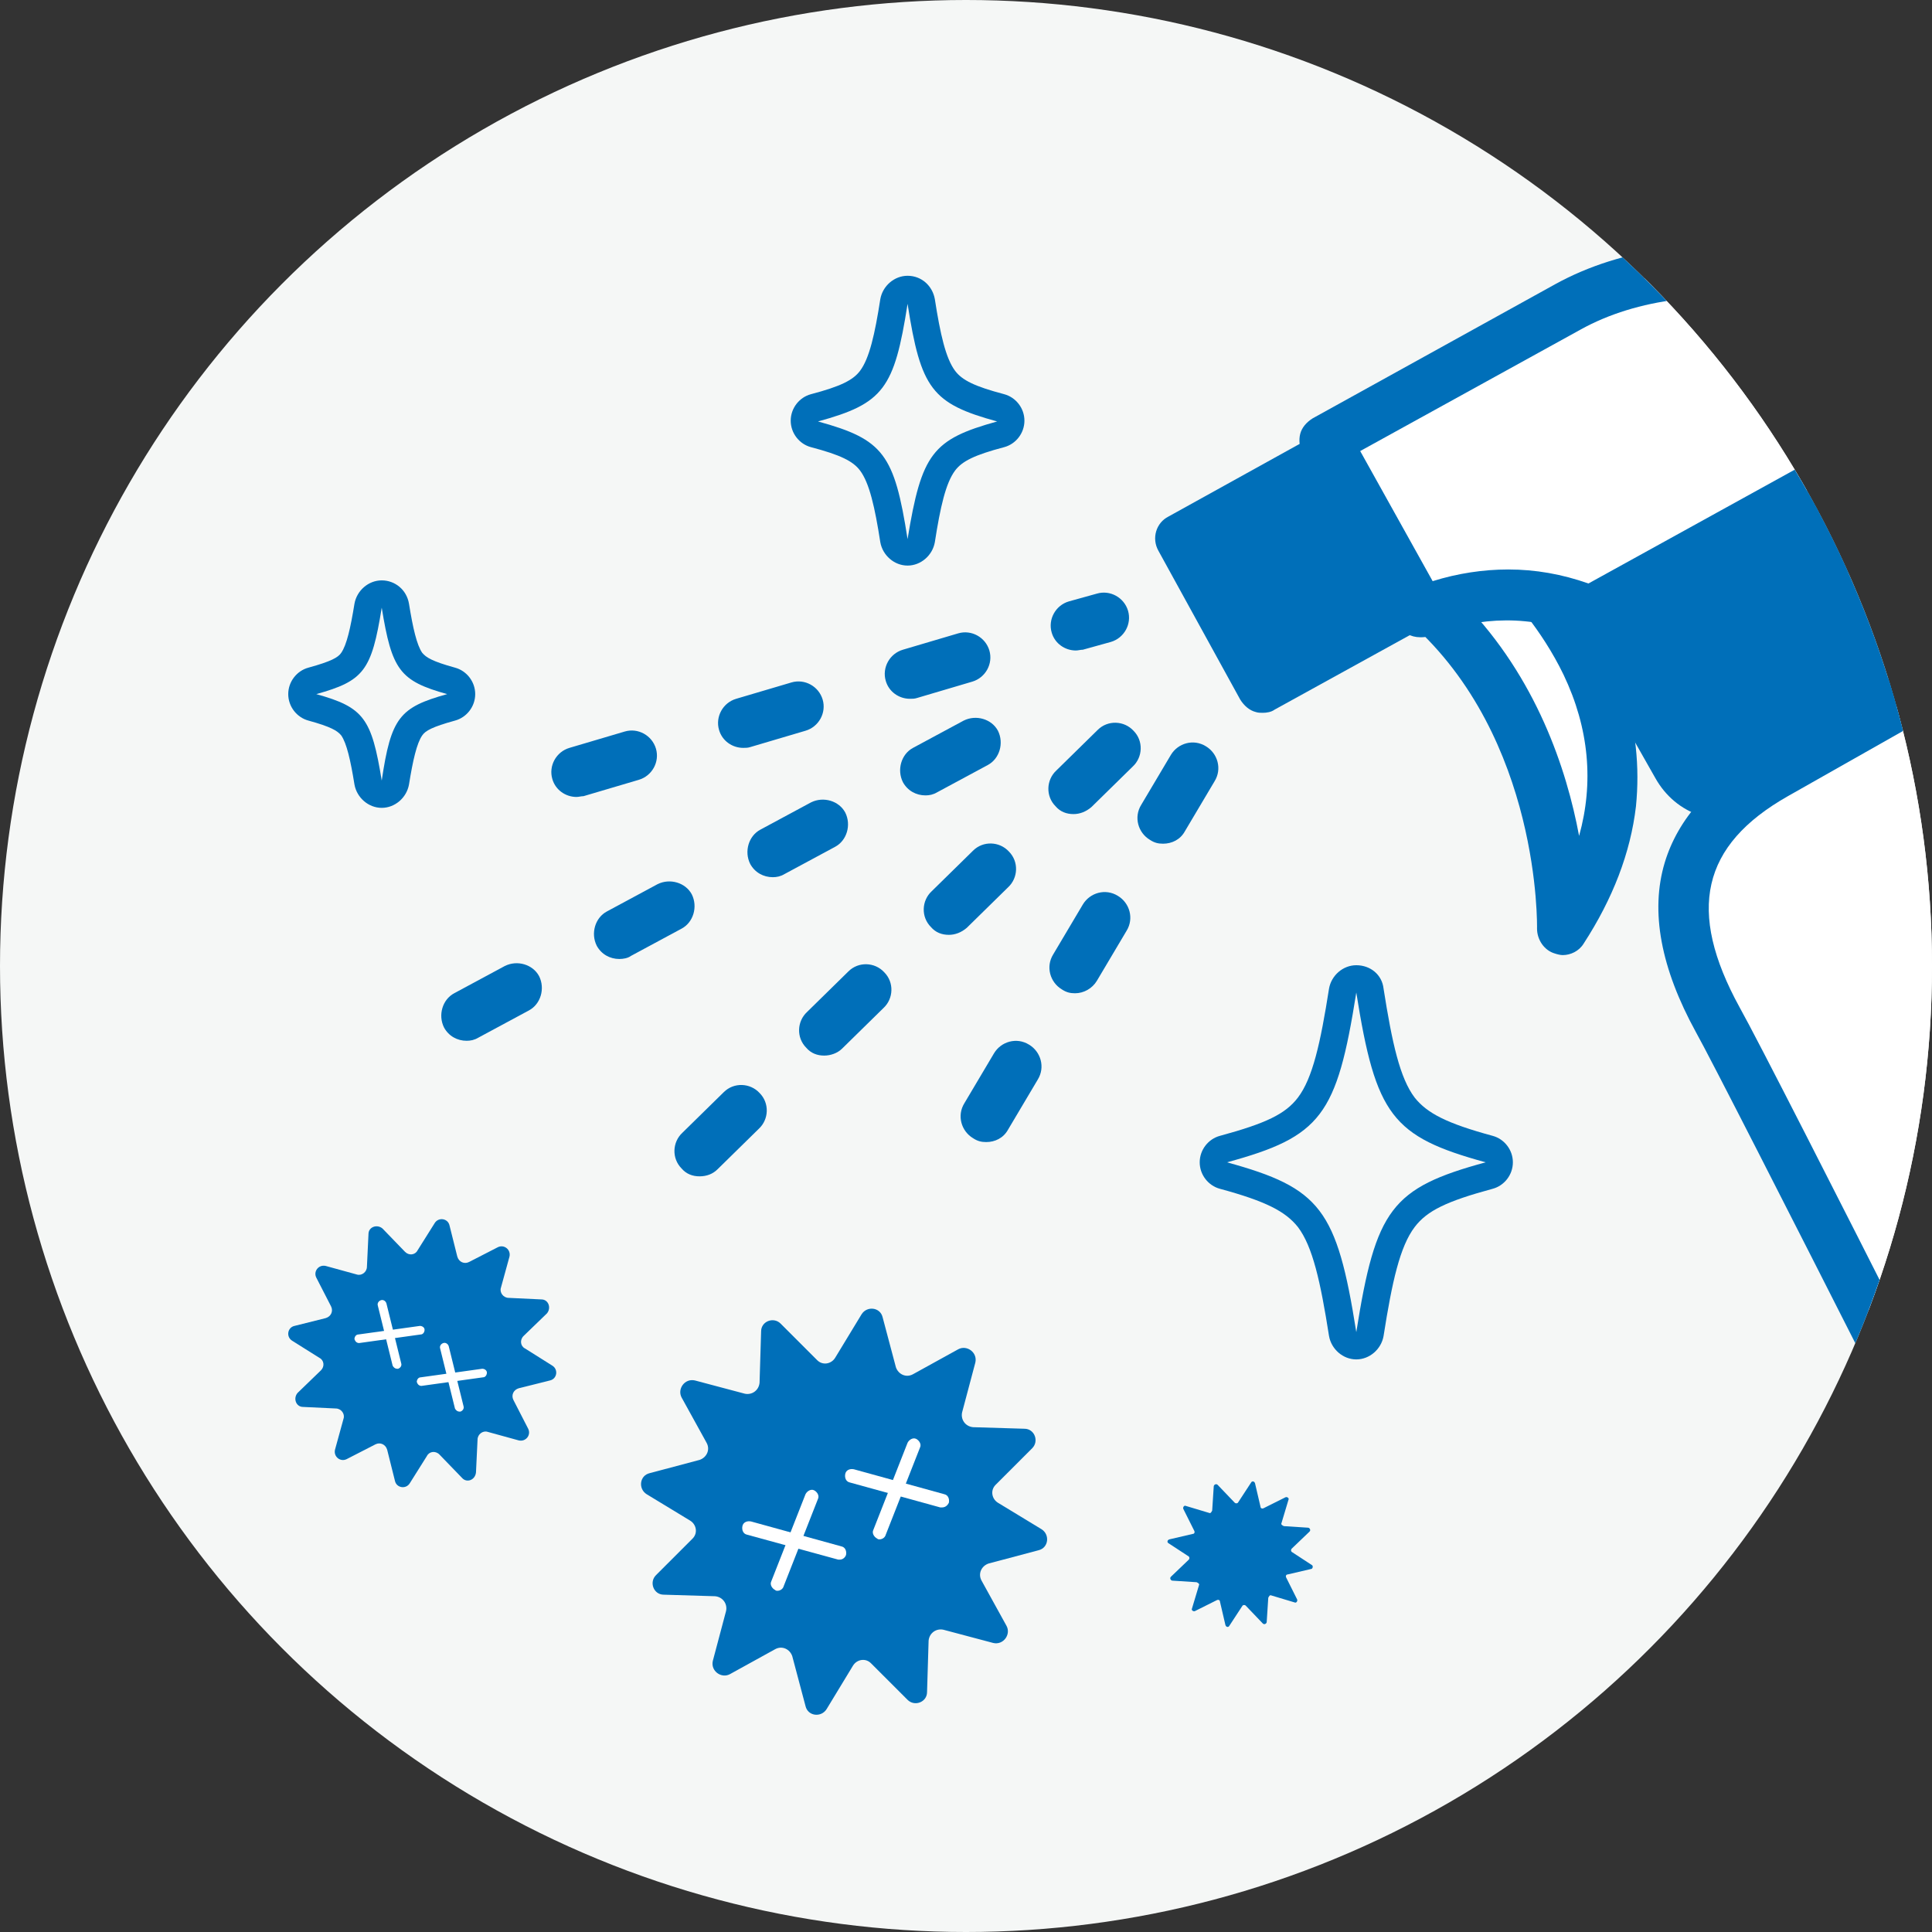 <?xml version="1.0" encoding="utf-8"?>
<!-- Generator: Adobe Illustrator 25.4.8, SVG Export Plug-In . SVG Version: 6.00 Build 0)  -->
<svg version="1.1" id="レイヤー_1" xmlns="http://www.w3.org/2000/svg" xmlns:xlink="http://www.w3.org/1999/xlink" x="0px"
	 y="0px" viewBox="0 0 248 248" style="enable-background:new 0 0 248 248;" xml:space="preserve">
<rect x="0" y="0" width="248" height="248" fill="#333333" stroke="none"/>
<style type="text/css">
	.st0{fill:#F5F7F6;}
	.st1{clip-path:url(#SVGID_00000005975535305148142990000010645407503576322458_);}
	.st2{fill:#FFFFFF;}
	.st3{fill:#006FB9;}
</style>
<g>
	<circle class="st0" cx="124" cy="124" r="124"/>
</g>
<g>
	<defs>
		<circle id="SVGID_1_" cx="124" cy="124" r="124"/>
	</defs>
	<clipPath id="SVGID_00000147198832750025476050000004602659742413679009_">
		<use xlink:href="#SVGID_1_"  style="overflow:visible;"/>
	</clipPath>
	<g style="clip-path:url(#SVGID_00000147198832750025476050000004602659742413679009_);">
		<path class="st2" d="M244.5,90L228,99.4c-11.1,6.3-16.1,15.8-7.4,31.5c4.1,7.3,42,82.4,42,82.4c7.5,13.3,23.8,18,36.5,10.8
			l21.2-12.3c14.2-8.1,18.8-26.9,10.3-41.7l-33.7-50.1c-2.5-3.5-5.5-6.8-8.8-9.6C277.7,101.5,255.3,83.9,244.5,90z"/>
		<path class="st3" d="M286.3,230.8c-2.8,0-5.6-0.4-8.4-1.2c-7.7-2.3-14.2-7.4-18.2-14.6c0,0-38.4-76.1-42-82.5
			c-4.5-8.2-5.9-15.5-4-21.8c1.7-5.6,5.9-10.3,12.6-14.1l16.6-9.4c5.8-3.3,14.1-1.8,25.2,4.6c8.4,4.8,16.6,11.4,22,16.1
			c3.5,3,6.6,6.4,9.3,10.2c0,0,0,0.1,0.1,0.1l33.7,50.1c0,0.1,0.1,0.1,0.1,0.2c9.4,16.5,4.2,37.3-11.6,46.2c0,0,0,0,0,0L300.6,227
			C296.2,229.5,291.3,230.8,286.3,230.8z M249.8,92c-1.4,0-2.7,0.3-3.7,0.8c0,0,0,0,0,0l-16.6,9.4c-11.1,6.3-13,14.7-6.2,27.1
			c4.6,8.2,41.9,82.4,41.9,82.4c6.6,11.6,20.9,15.8,32,9.5c0,0,0,0,0,0l21.1-12.3c12.6-7.1,16.7-23.8,9.1-37.2l-33.6-50
			c-2.4-3.3-5.2-6.3-8.2-9C270.5,99.5,257.3,92,249.8,92z M244.5,90L244.5,90L244.5,90z"/>
		<path class="st2" d="M183.2,77.5l8.2-7.6c0,0,28.3,22,9.2,49.4C200.6,119.3,196.2,91.2,183.2,77.5z"/>
		<path class="st3" d="M200.6,122.6c-0.3,0-0.7-0.1-1-0.2c-1.4-0.4-2.3-1.8-2.3-3.2c0-0.2,0.5-24.4-16.3-39.3
			c-0.7-0.6-1.1-1.5-1.1-2.4c0-0.9,0.4-1.8,1-2.4l8-7.4c0.1-0.1,0.3-0.3,0.5-0.4c0.4-0.3,2.1-1.3,4,0c0.2,0.1,0.4,0.3,0.7,0.5
			c0.4,0.3,1.1,0.9,2,1.7c3.3,3.1,9.2,9.6,12.2,18.8c1.7,5,2.2,10.2,1.7,15.2c-0.7,6-3,11.9-6.7,17.6
			C202.7,122.1,201.6,122.6,200.6,122.6z M188,77.5c9.2,9.5,13.1,21.2,14.7,29.8c1.9-6.8,1.3-13.8-2-20.7
			c-2.8-5.8-6.8-10.2-9.1-12.5L188,77.5z"/>
		<path class="st3" d="M229.3,65.2L210,75.8c-3,1.7-4.1,5.7-2.3,9l7.4,13.5c1.8,3.3,5.7,4.6,8.8,2.9l19.3-10.6c3-1.7,4.1-5.7,2.3-9
			L238,68.1C236.2,64.8,232.3,63.5,229.3,65.2z"/>
		<path class="st3" d="M221.2,105.2c-1,0-1.9-0.2-2.9-0.5c-2.5-0.8-4.5-2.5-5.8-4.8l-7.6-13.4c-2.7-4.8-1.2-10.8,3.4-13.4l19.1-10.8
			l0,0c2.3-1.3,4.9-1.5,7.4-0.7c2.5,0.8,4.5,2.5,5.8,4.8l7.6,13.4c2.7,4.8,1.2,10.8-3.4,13.4L225.8,104
			C224.4,104.8,222.8,105.2,221.2,105.2z M230.6,68l-19.1,10.8c-1.5,0.8-1.9,2.9-0.9,4.5l7.6,13.4c0.5,0.9,1.2,1.5,2.1,1.8
			c0.8,0.2,1.6,0.2,2.3-0.2l19.1-10.8c1.5-0.8,1.9-2.9,0.9-4.5L235,69.6c-0.5-0.9-1.2-1.5-2.1-1.7C232.1,67.6,231.3,67.6,230.6,68
			L230.6,68z"/>
		<path class="st2" d="M204.1,78.4c-5.4-2.2-12.7-3.4-21.8,0.1l-12.2-21.9l31.1-17.2c16.4-9.1,42.5-4.4,51.6,12.1L204.1,78.4z"/>
		<path class="st3" d="M182.3,81.8c-1.2,0-2.3-0.6-2.9-1.7l-12.2-21.9c-0.4-0.8-0.5-1.7-0.3-2.5c0.2-0.8,0.8-1.5,1.6-2l31.1-17.2
			c8.7-4.8,19.9-6.2,30.8-3.9c11.3,2.4,20.5,8.7,25.2,17.2c0.4,0.8,0.5,1.7,0.3,2.5c-0.2,0.8-0.8,1.5-1.6,2l-48.7,27
			c-0.9,0.5-1.9,0.5-2.8,0.2c-6.2-2.5-12.6-2.5-19.4,0.1C183.1,81.8,182.7,81.8,182.3,81.8z M193.6,73.1c3.5,0,6.9,0.6,10.3,1.8
			l44.4-24.5c-4.2-5.5-10.9-9.5-19.1-11.3c-9.2-2-19.1-0.8-26.3,3.2l-28.3,15.6l9.3,16.7C187.1,73.6,190.4,73.1,193.6,73.1z"/>
		
			<rect x="155.4" y="62.5" transform="matrix(0.874 -0.485 0.485 0.874 -14.668 90.067)" class="st3" width="22.3" height="21.8"/>
		<path class="st3" d="M162.1,91.5c-0.3,0-0.6,0-0.9-0.1c-0.8-0.2-1.5-0.8-2-1.6l-10.5-19.1c-0.9-1.6-0.3-3.6,1.3-4.4l19.5-10.8
			c1.6-0.9,3.6-0.3,4.4,1.3l10.6,19c0.4,0.8,0.5,1.7,0.3,2.5c-0.2,0.8-0.8,1.5-1.6,2l-19.6,10.8C163.2,91.4,162.6,91.5,162.1,91.5z
			 M156,70.5l7.4,13.3l13.8-7.7l-7.4-13.3L156,70.5z"/>
		<g>
			<path class="st3" d="M59.9,133.6c-1.2,0-2.3-0.6-2.9-1.7c-0.8-1.6-0.2-3.6,1.3-4.4l6.5-3.5c1.6-0.8,3.6-0.2,4.4,1.3
				c0.8,1.6,0.2,3.6-1.3,4.4l-6.5,3.5C60.9,133.5,60.4,133.6,59.9,133.6z M79.5,123.1c-1.2,0-2.3-0.6-2.9-1.7
				c-0.8-1.6-0.2-3.6,1.3-4.4l6.5-3.5c1.6-0.8,3.6-0.2,4.4,1.3c0.8,1.6,0.2,3.6-1.3,4.4l-6.5,3.5C80.6,123,80,123.1,79.5,123.1z
				 M99.2,112.6c-1.2,0-2.3-0.6-2.9-1.7c-0.8-1.6-0.2-3.6,1.3-4.4l6.5-3.5c1.6-0.8,3.6-0.2,4.4,1.3c0.8,1.6,0.2,3.6-1.3,4.4
				l-6.5,3.5C100.2,112.5,99.7,112.6,99.2,112.6z M118.8,102.1c-1.2,0-2.3-0.6-2.9-1.7c-0.8-1.6-0.2-3.6,1.3-4.4l6.5-3.5
				c1.6-0.8,3.6-0.2,4.4,1.3c0.8,1.6,0.2,3.6-1.3,4.4l-6.5,3.5C119.8,102,119.3,102.1,118.8,102.1z"/>
			<path class="st3" d="M74,102.3c-1.4,0-2.7-0.9-3.1-2.3c-0.5-1.7,0.5-3.5,2.2-4l7.1-2.1c1.7-0.5,3.5,0.5,4,2.2
				c0.5,1.7-0.5,3.5-2.2,4l-7.1,2.1C74.6,102.2,74.3,102.3,74,102.3z M95.4,96c-1.4,0-2.7-0.9-3.1-2.3c-0.5-1.7,0.5-3.5,2.2-4
				l7.1-2.1c1.7-0.5,3.5,0.5,4,2.2c0.5,1.7-0.5,3.5-2.2,4l-7.1,2.1C96,96,95.7,96,95.4,96z M116.8,89.7c-1.4,0-2.7-0.9-3.1-2.3
				c-0.5-1.7,0.5-3.5,2.2-4l7.1-2.1c1.7-0.5,3.5,0.5,4,2.2c0.5,1.7-0.5,3.5-2.2,4l-7.1,2.1C117.4,89.7,117.1,89.7,116.8,89.7z
				 M138.1,83.5c-1.4,0-2.7-0.9-3.1-2.3c-0.5-1.7,0.5-3.5,2.2-4l3.6-1c1.7-0.5,3.5,0.5,4,2.2c0.5,1.7-0.5,3.5-2.2,4l-3.6,1
				C138.7,83.4,138.4,83.5,138.1,83.5z"/>
			<path class="st3" d="M126.6,146.6c-0.6,0-1.1-0.1-1.7-0.5c-1.5-0.9-2.1-2.9-1.1-4.5l3.8-6.4c0.9-1.5,2.9-2.1,4.5-1.1
				c1.5,0.9,2.1,2.9,1.1,4.5l-3.8,6.4C128.8,146.1,127.7,146.6,126.6,146.6z M138,127.5c-0.6,0-1.1-0.1-1.7-0.5
				c-1.5-0.9-2.1-2.9-1.1-4.5l3.8-6.4c0.9-1.5,2.9-2.1,4.5-1.1c1.5,0.9,2.1,2.9,1.1,4.5l-3.8,6.4C140.2,126.9,139.1,127.5,138,127.5
				z M149.3,108.3c-0.6,0-1.1-0.1-1.7-0.5c-1.5-0.9-2.1-2.9-1.1-4.5l3.8-6.4c0.9-1.5,2.9-2.1,4.5-1.1c1.5,0.9,2.1,2.9,1.1,4.5
				l-3.8,6.4C151.5,107.8,150.4,108.3,149.3,108.3z"/>
			<path class="st3" d="M89.8,151c-0.9,0-1.7-0.3-2.3-1c-1.3-1.3-1.2-3.4,0.1-4.6l5.3-5.2c1.3-1.3,3.4-1.2,4.6,0.1
				c1.3,1.3,1.2,3.4-0.1,4.6l-5.3,5.2C91.5,150.7,90.7,151,89.8,151z M105.8,135.5c-0.9,0-1.7-0.3-2.3-1c-1.3-1.3-1.2-3.4,0.1-4.6
				l5.3-5.2c1.3-1.3,3.4-1.2,4.6,0.1c1.3,1.3,1.2,3.4-0.1,4.6l-5.3,5.2C107.5,135.2,106.6,135.5,105.8,135.5z M121.8,120
				c-0.9,0-1.7-0.3-2.3-1c-1.3-1.3-1.2-3.4,0.1-4.6l5.3-5.2c1.3-1.3,3.4-1.2,4.6,0.1c1.3,1.3,1.2,3.4-0.1,4.6l-5.3,5.2
				C123.4,119.7,122.6,120,121.8,120z M137.8,104.5c-0.9,0-1.7-0.3-2.3-1c-1.3-1.3-1.2-3.4,0.1-4.6l5.3-5.2c1.3-1.3,3.4-1.2,4.6,0.1
				c1.3,1.3,1.2,3.4-0.1,4.6l-5.3,5.2C139.4,104.2,138.6,104.5,137.8,104.5z"/>
		</g>
		<g>
			<path class="st3" d="M174.1,127.4c2.5,15.8,4.6,18.5,16.6,21.8c-12.1,3.3-14.1,6-16.6,21.8c-2.5-15.8-4.6-18.5-16.6-21.8
				C169.6,145.9,171.6,143.2,174.1,127.4 M174.1,123.9c-1.7,0-3.2,1.3-3.5,3c-1.1,7-2.1,11.5-4,14c-1.6,2.1-4.1,3.3-10,4.9
				c-1.5,0.4-2.6,1.8-2.6,3.4c0,1.6,1.1,3,2.6,3.4c5.9,1.6,8.4,2.9,10,4.9c1.9,2.5,2.9,7,4,14c0.3,1.7,1.8,3,3.5,3
				c1.7,0,3.2-1.3,3.5-3c1.1-7,2.1-11.5,4-14c1.6-2.1,4.1-3.3,10-4.9c1.5-0.4,2.6-1.8,2.6-3.4c0-1.6-1.1-3-2.6-3.4
				c-5.9-1.6-8.4-2.9-10-4.9c-1.9-2.5-2.9-7-4-14C177.4,125.1,175.9,123.9,174.1,123.9L174.1,123.9z"/>
		</g>
		<g>
			<path class="st3" d="M116.5,39c1.7,10.9,3.1,12.8,11.5,15.1c-8.3,2.3-9.7,4.1-11.5,15.1c-1.7-10.9-3.1-12.8-11.5-15.1
				C113.4,51.8,114.8,49.9,116.5,39 M116.5,35.4c-1.7,0-3.2,1.3-3.5,3c-0.7,4.5-1.4,7.6-2.6,9.2c-0.9,1.2-2.5,2-6.3,3
				c-1.5,0.4-2.6,1.8-2.6,3.4c0,1.6,1.1,3,2.6,3.4c3.8,1,5.4,1.8,6.3,3c1.2,1.6,1.9,4.7,2.6,9.2c0.3,1.7,1.8,3,3.5,3
				c1.7,0,3.2-1.3,3.5-3c0.7-4.5,1.4-7.6,2.6-9.2c0.9-1.2,2.5-2,6.3-3c1.5-0.4,2.6-1.8,2.6-3.4c0-1.6-1.1-3-2.6-3.4
				c-3.8-1-5.4-1.8-6.3-3c-1.2-1.6-1.9-4.7-2.6-9.2C119.7,36.7,118.3,35.4,116.5,35.4L116.5,35.4z"/>
		</g>
		<g>
			<path class="st3" d="M49,78c1.3,8,2.3,9.4,8.4,11.1c-6.1,1.7-7.2,3-8.4,11.1c-1.3-8-2.3-9.4-8.4-11.1C46.7,87.4,47.7,86.1,49,78
				 M49,74.5c-1.7,0-3.2,1.3-3.5,3c-0.5,3.1-1,5.3-1.7,6.3c-0.4,0.6-1.3,1.1-4.2,1.9c-1.5,0.4-2.6,1.8-2.6,3.4c0,1.6,1.1,3,2.6,3.4
				c2.9,0.8,3.7,1.3,4.2,1.9c0.7,1,1.2,3.2,1.7,6.3c0.3,1.7,1.8,3,3.5,3c1.7,0,3.2-1.3,3.5-3c0.5-3.1,1-5.3,1.7-6.3
				c0.4-0.6,1.3-1.1,4.2-1.9c1.5-0.4,2.6-1.8,2.6-3.4c0-1.6-1.1-3-2.6-3.4c-2.9-0.8-3.7-1.3-4.2-1.9c-0.7-1-1.2-3.2-1.7-6.3
				C52.2,75.7,50.7,74.5,49,74.5L49,74.5z"/>
		</g>
		<path class="st3" d="M168.3,201.4l-3,0.7c-0.2,0-0.3,0.2-0.2,0.4l1.4,2.8c0.1,0.2-0.1,0.5-0.3,0.4l-3-0.9
			c-0.2-0.1-0.3,0.1-0.4,0.3l-0.2,3.1c0,0.2-0.3,0.4-0.5,0.2l-2.2-2.3c-0.1-0.1-0.3-0.1-0.4,0l-1.7,2.6c-0.1,0.2-0.4,0.2-0.5-0.1
			l-0.7-3c0-0.2-0.2-0.3-0.4-0.2l-2.8,1.4c-0.2,0.1-0.5-0.1-0.4-0.3l0.9-3c0.1-0.2-0.1-0.3-0.3-0.4l-3.1-0.2c-0.2,0-0.4-0.3-0.2-0.5
			l2.3-2.2c0.1-0.1,0.1-0.3,0-0.4l-2.6-1.7c-0.2-0.1-0.2-0.4,0.1-0.5l3-0.7c0.2,0,0.3-0.2,0.2-0.4l-1.4-2.8
			c-0.1-0.2,0.1-0.5,0.3-0.4l3,0.9c0.2,0.1,0.3-0.1,0.4-0.3l0.2-3.1c0-0.2,0.3-0.4,0.5-0.2l2.2,2.3c0.1,0.1,0.3,0.1,0.4,0l1.7-2.6
			c0.1-0.2,0.4-0.2,0.5,0.1l0.7,3c0,0.2,0.2,0.3,0.4,0.2l2.8-1.4c0.2-0.1,0.5,0.1,0.4,0.3l-0.9,3c-0.1,0.2,0.1,0.3,0.3,0.4l3.1,0.2
			c0.2,0,0.4,0.3,0.2,0.5l-2.3,2.2c-0.1,0.1-0.1,0.3,0,0.4l2.6,1.7C168.6,201,168.5,201.4,168.3,201.4z"/>
		<g>
			<path class="st3" d="M133.3,199l-6.4,1.7c-0.9,0.3-1.4,1.3-0.9,2.2l3.2,5.8c0.6,1.1-0.4,2.5-1.7,2.2l-6.4-1.7
				c-0.9-0.2-1.8,0.4-1.9,1.4l-0.2,6.6c0,1.3-1.6,1.9-2.5,1l-4.7-4.7c-0.7-0.7-1.8-0.5-2.3,0.3l-3.4,5.6c-0.7,1.1-2.4,0.9-2.7-0.4
				l-1.7-6.4c-0.3-0.9-1.3-1.4-2.2-0.9l-5.8,3.2c-1.1,0.6-2.5-0.4-2.2-1.7l1.7-6.4c0.2-0.9-0.4-1.8-1.4-1.9l-6.6-0.2
				c-1.3,0-1.9-1.6-1-2.5l4.7-4.7c0.7-0.7,0.5-1.8-0.3-2.3l-5.6-3.4c-1.1-0.7-0.9-2.4,0.4-2.7l6.4-1.7c0.9-0.3,1.4-1.3,0.9-2.2
				l-3.2-5.8c-0.6-1.1,0.4-2.5,1.7-2.2l6.4,1.7c0.9,0.2,1.8-0.4,1.9-1.4l0.2-6.6c0-1.3,1.6-1.9,2.5-1l4.7,4.7
				c0.7,0.7,1.8,0.5,2.3-0.3l3.4-5.6c0.7-1.1,2.4-0.9,2.7,0.4l1.7,6.4c0.3,0.9,1.3,1.4,2.2,0.9l5.8-3.2c1.1-0.6,2.5,0.4,2.2,1.7
				l-1.7,6.4c-0.2,0.9,0.4,1.8,1.4,1.9l6.6,0.2c1.3,0,1.9,1.6,1,2.5l-4.7,4.7c-0.7,0.7-0.5,1.8,0.3,2.3l5.6,3.4
				C134.8,197,134.6,198.7,133.3,199z"/>
			<g>
				<path class="st2" d="M107.8,200.2c-0.1,0-0.2,0-0.2,0L95.9,197c-0.5-0.1-0.7-0.6-0.6-1.1c0.1-0.5,0.6-0.7,1.1-0.6l11.6,3.2
					c0.5,0.1,0.7,0.6,0.6,1.1C108.5,199.9,108.2,200.2,107.8,200.2z"/>
				<path class="st2" d="M99.8,204.2c-0.1,0-0.2,0-0.3-0.1c-0.4-0.2-0.7-0.7-0.5-1.1l4.4-11.2c0.2-0.4,0.7-0.7,1.1-0.5
					c0.4,0.2,0.7,0.7,0.5,1.1l-4.4,11.2C100.5,204,100.1,204.2,99.8,204.2z"/>
			</g>
			<g>
				<path class="st2" d="M120.9,193.5c-0.1,0-0.2,0-0.2,0l-11.6-3.2c-0.5-0.1-0.7-0.6-0.6-1.1c0.1-0.5,0.6-0.7,1.1-0.6l11.6,3.2
					c0.5,0.1,0.7,0.6,0.6,1.1C121.6,193.3,121.3,193.5,120.9,193.5z"/>
				<path class="st2" d="M112.9,197.6c-0.1,0-0.2,0-0.3-0.1c-0.4-0.2-0.7-0.7-0.5-1.1l4.4-11.2c0.2-0.4,0.7-0.7,1.1-0.5
					c0.4,0.2,0.7,0.7,0.5,1.1l-4.4,11.2C113.6,197.4,113.2,197.6,112.9,197.6z"/>
			</g>
		</g>
		<path class="st3" d="M59.3,189.7l-2.9-3c-0.5-0.5-1.3-0.4-1.6,0.2l-2.2,3.5c-0.5,0.8-1.7,0.6-1.9-0.3l-1-4c-0.2-0.7-0.9-1-1.5-0.7
			l-3.7,1.9c-0.8,0.4-1.7-0.3-1.5-1.2l1.1-4c0.2-0.6-0.3-1.3-1-1.3l-4.2-0.2c-0.9,0-1.3-1.1-0.7-1.8l3-2.9c0.5-0.5,0.4-1.3-0.2-1.6
			l-3.5-2.2c-0.8-0.5-0.6-1.7,0.3-1.9l4-1c0.7-0.2,1-0.9,0.7-1.5l-1.9-3.7c-0.4-0.8,0.3-1.7,1.2-1.5l4,1.1c0.6,0.2,1.3-0.3,1.3-1
			l0.2-4.2c0-0.9,1.1-1.3,1.8-0.7l2.9,3c0.5,0.5,1.3,0.4,1.6-0.2l2.2-3.5c0.5-0.8,1.7-0.6,1.9,0.3l1,4c0.2,0.7,0.9,1,1.5,0.7
			l3.7-1.9c0.8-0.4,1.7,0.3,1.5,1.2l-1.1,4c-0.2,0.6,0.3,1.3,1,1.3l4.2,0.2c0.9,0,1.3,1.1,0.7,1.8l-3,2.9c-0.5,0.5-0.4,1.3,0.2,1.6
			l3.5,2.2c0.8,0.5,0.6,1.7-0.3,1.9l-4,1c-0.7,0.2-1,0.9-0.7,1.5l1.9,3.7c0.4,0.8-0.3,1.7-1.2,1.5l-4-1.1c-0.6-0.2-1.3,0.3-1.3,1
			l-0.2,4.2C61,190,59.9,190.4,59.3,189.7z"/>
		<g>
			<path class="st2" d="M51,175.7c-0.3,0-0.5-0.2-0.6-0.4l-1.9-7.7c-0.1-0.3,0.1-0.6,0.4-0.7c0.3-0.1,0.6,0.1,0.7,0.4l1.9,7.7
				c0.1,0.3-0.1,0.6-0.4,0.7C51.1,175.7,51,175.7,51,175.7z"/>
			<path class="st2" d="M46.1,172.4c-0.3,0-0.5-0.2-0.6-0.5c0-0.3,0.2-0.6,0.5-0.6l7.9-1.1c0.3,0,0.6,0.2,0.6,0.5
				c0,0.3-0.2,0.6-0.5,0.6L46.1,172.4C46.1,172.4,46.1,172.4,46.1,172.4z"/>
		</g>
		<g>
			<path class="st2" d="M59,181.2c-0.3,0-0.5-0.2-0.6-0.4l-1.9-7.7c-0.1-0.3,0.1-0.6,0.4-0.7c0.3-0.1,0.6,0.1,0.7,0.4l1.9,7.7
				c0.1,0.3-0.1,0.6-0.4,0.7C59.1,181.2,59,181.2,59,181.2z"/>
			<path class="st2" d="M54.1,177.9c-0.3,0-0.5-0.2-0.6-0.5c0-0.3,0.2-0.6,0.5-0.6l7.9-1.1c0.3,0,0.6,0.2,0.6,0.5
				c0,0.3-0.2,0.6-0.5,0.6L54.1,177.9C54.1,177.9,54.1,177.9,54.1,177.9z"/>
		</g>
	</g>
</g>
</svg>
